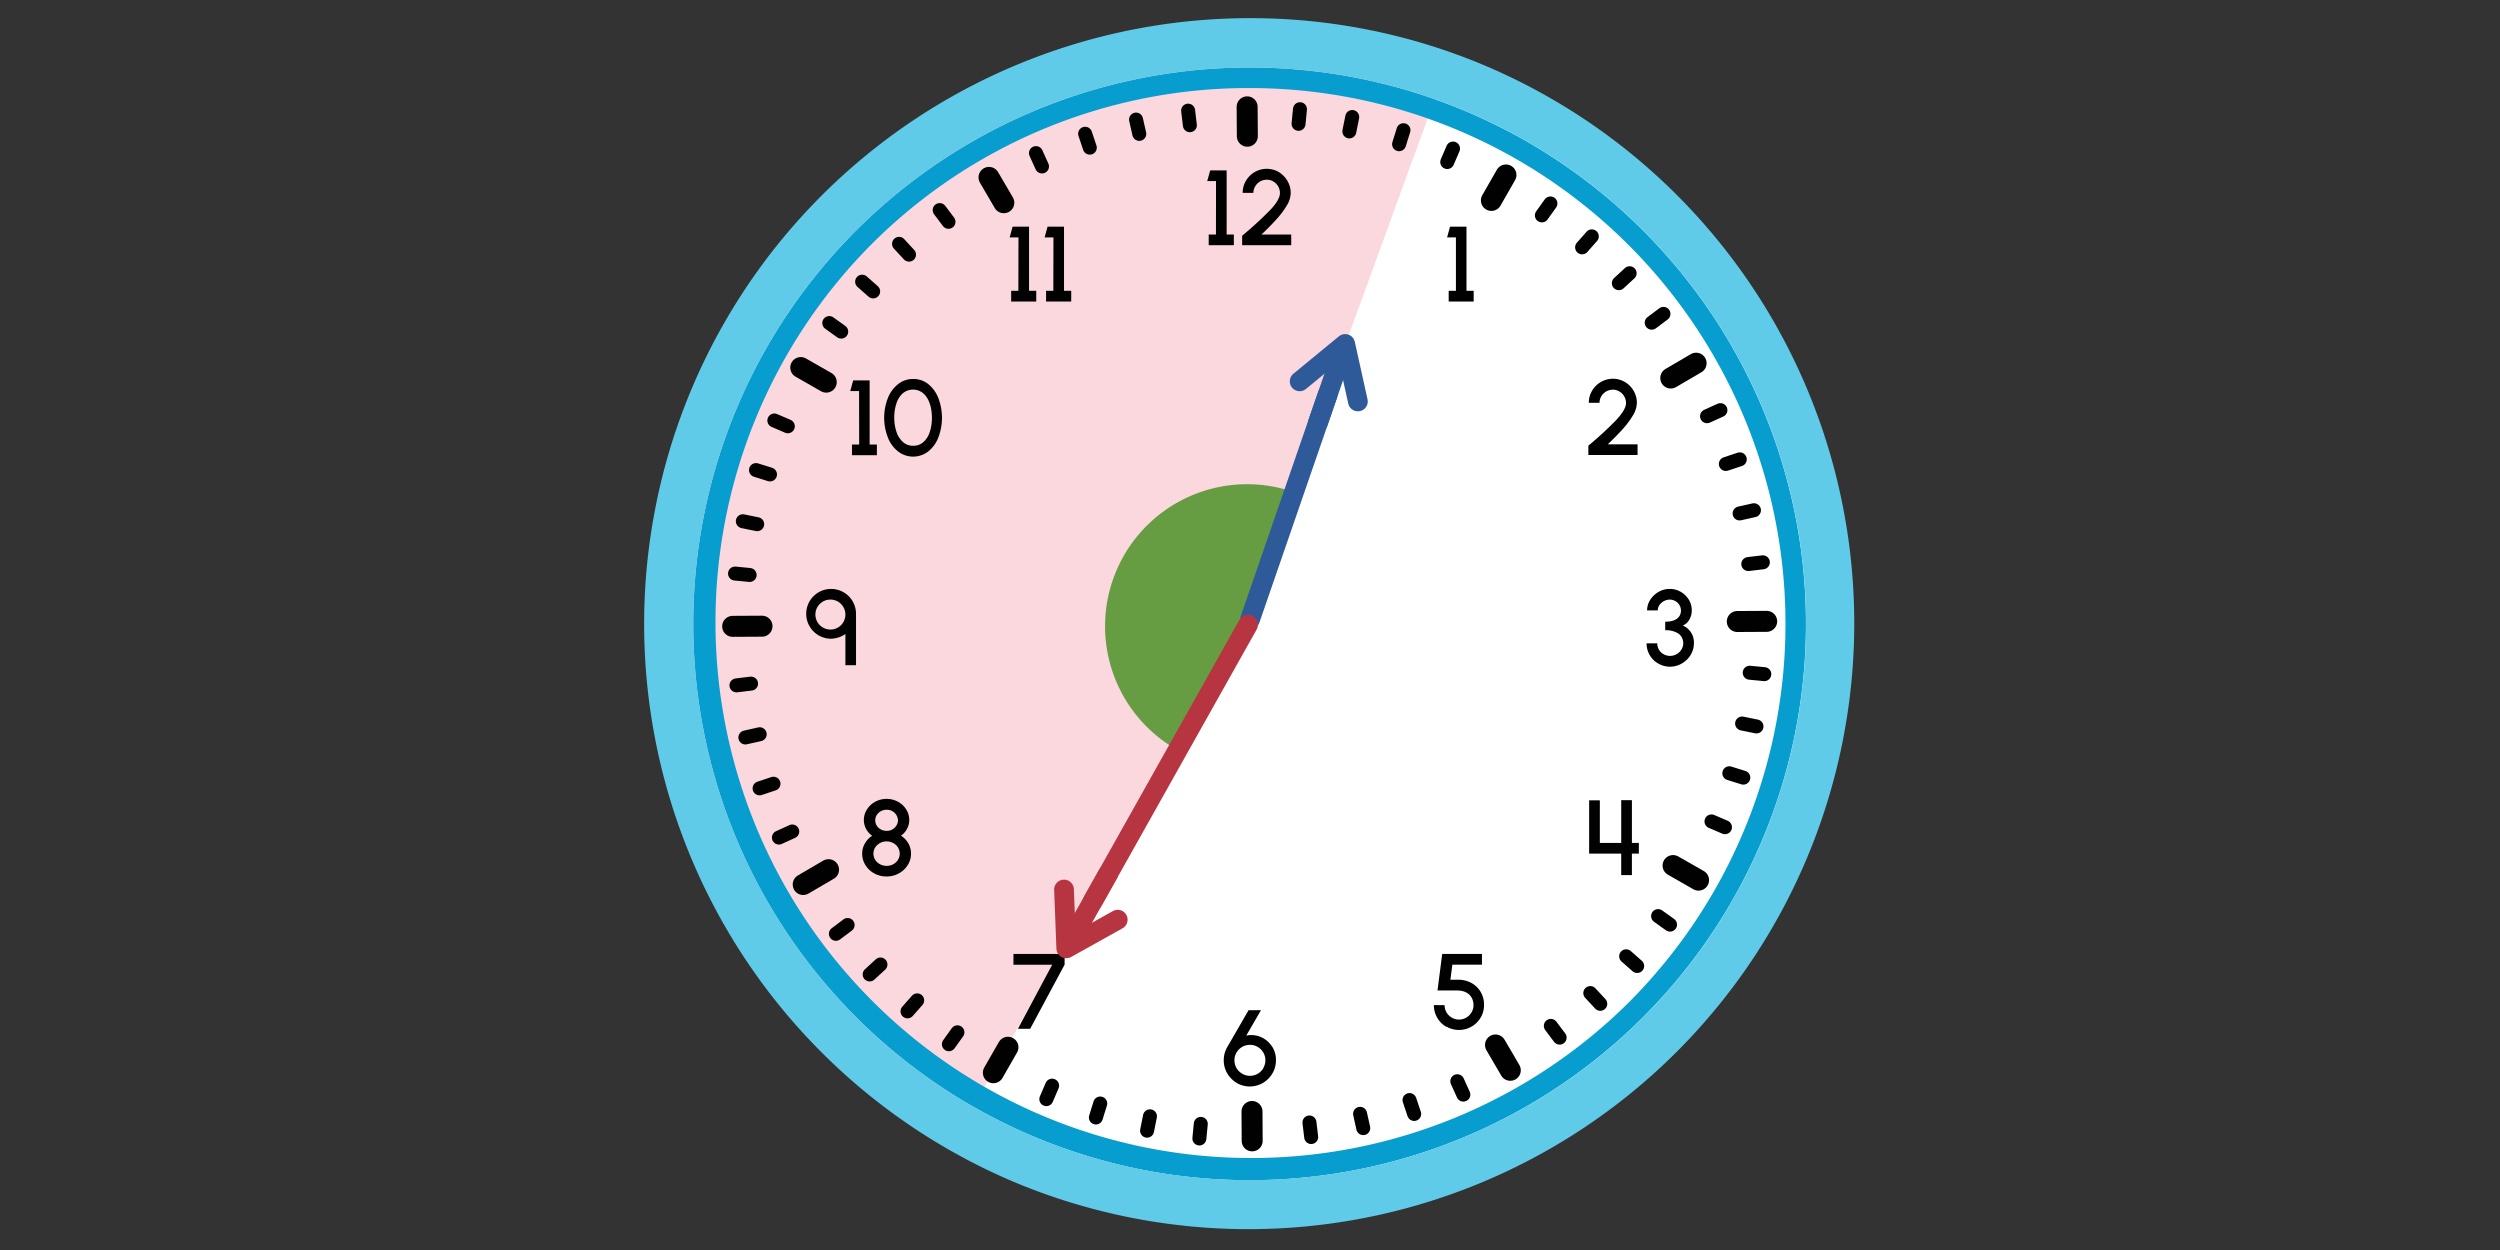 <svg xmlns="http://www.w3.org/2000/svg" width="760" height="380" viewBox="0 0 760 380"><rect x="0" y="0" width="760" height="380" fill="#333333" stroke="none"/><circle cx="379.9" cy="188.94" r="170" fill="#fff"/><path d="M377.48,191.16,438.42,23.93C301.11-41.45,81,165.6,290.22,346.5Z" fill="#fbd7de"/><path d="M379.13,147.2a43.18,43.18,0,0,0-22.07,80.3l20.42-36.34,15.22-41.77A43.2,43.2,0,0,0,379.13,147.2Z" fill="#679d42"/><path d="M379.9,26.77A162.87,162.87,0,0,1,495.07,304.82,162.88,162.88,0,0,1,264.72,74.48,161.81,161.81,0,0,1,379.9,26.77m0-6.25A169.13,169.13,0,1,0,549,189.65,169.13,169.13,0,0,0,379.9,20.52Z" fill="#079dce"/><path d="M379.9,20.52A169.13,169.13,0,1,1,210.77,189.65,169.13,169.13,0,0,1,379.9,20.52m0-15A184.17,184.17,0,0,0,308.22,359.3,184.17,184.17,0,0,0,451.57,20,183.06,183.06,0,0,0,379.9,5.52Z" fill="#60cbe9"/><line x1="537.07" y1="188.89" x2="528.14" y2="188.94" fill="none" stroke="#010101" stroke-linecap="round" stroke-linejoin="round" stroke-width="6.38"/><line x1="536.35" y1="204.94" x2="531.91" y2="204.51" fill="none" stroke="#010101" stroke-linecap="round" stroke-linejoin="round" stroke-width="4.25"/><line x1="533.97" y1="220.84" x2="529.6" y2="219.95" fill="none" stroke="#010101" stroke-linecap="round" stroke-linejoin="round" stroke-width="4.25"/><line x1="529.97" y1="236.4" x2="525.71" y2="235.07" fill="none" stroke="#010101" stroke-linecap="round" stroke-linejoin="round" stroke-width="4.25"/><line x1="524.39" y1="251.47" x2="520.29" y2="249.71" fill="none" stroke="#010101" stroke-linecap="round" stroke-linejoin="round" stroke-width="4.25"/><line x1="516.36" y1="267.56" x2="508.61" y2="263.13" fill="none" stroke="#010101" stroke-linecap="round" stroke-linejoin="round" stroke-width="6.38"/><line x1="507.69" y1="281.09" x2="504.06" y2="278.49" fill="none" stroke="#010101" stroke-linecap="round" stroke-linejoin="round" stroke-width="4.25"/><line x1="497.7" y1="293.66" x2="494.35" y2="290.71" fill="none" stroke="#010101" stroke-linecap="round" stroke-linejoin="round" stroke-width="4.25"/><line x1="486.48" y1="305.16" x2="483.45" y2="301.89" fill="none" stroke="#010101" stroke-linecap="round" stroke-linejoin="round" stroke-width="4.25"/><line x1="474.13" y1="315.44" x2="471.45" y2="311.87" fill="none" stroke="#010101" stroke-linecap="round" stroke-linejoin="round" stroke-width="4.25"/><line x1="459.13" y1="325.37" x2="454.63" y2="317.67" fill="none" stroke="#010101" stroke-linecap="round" stroke-linejoin="round" stroke-width="6.38"/><line x1="444.86" y1="332.76" x2="443.02" y2="328.69" fill="none" stroke="#010101" stroke-linecap="round" stroke-linejoin="round" stroke-width="4.25"/><line x1="429.91" y1="338.64" x2="428.49" y2="334.41" fill="none" stroke="#010101" stroke-linecap="round" stroke-linejoin="round" stroke-width="4.25"/><line x1="414.43" y1="342.95" x2="413.46" y2="338.6" fill="none" stroke="#010101" stroke-linecap="round" stroke-linejoin="round" stroke-width="4.25"/><line x1="398.6" y1="345.66" x2="398.07" y2="341.23" fill="none" stroke="#010101" stroke-linecap="round" stroke-linejoin="round" stroke-width="4.25"/><line x1="380.66" y1="346.82" x2="380.61" y2="337.89" fill="none" stroke="#010101" stroke-linecap="round" stroke-linejoin="round" stroke-width="6.38"/><line x1="364.61" y1="346.1" x2="365.04" y2="341.66" fill="none" stroke="#010101" stroke-linecap="round" stroke-linejoin="round" stroke-width="4.25"/><line x1="348.71" y1="343.73" x2="349.59" y2="339.35" fill="none" stroke="#010101" stroke-linecap="round" stroke-linejoin="round" stroke-width="4.25"/><line x1="333.15" y1="339.72" x2="334.47" y2="335.46" fill="none" stroke="#010101" stroke-linecap="round" stroke-linejoin="round" stroke-width="4.25"/><line x1="318.08" y1="334.14" x2="319.84" y2="330.04" fill="none" stroke="#010101" stroke-linecap="round" stroke-linejoin="round" stroke-width="4.25"/><line x1="301.98" y1="326.11" x2="306.42" y2="318.37" fill="none" stroke="#010101" stroke-linecap="round" stroke-linejoin="round" stroke-width="6.38"/><line x1="288.46" y1="317.45" x2="291.06" y2="313.82" fill="none" stroke="#010101" stroke-linecap="round" stroke-linejoin="round" stroke-width="4.25"/><line x1="275.88" y1="307.45" x2="278.83" y2="304.11" fill="none" stroke="#010101" stroke-linecap="round" stroke-linejoin="round" stroke-width="4.25"/><line x1="264.38" y1="296.23" x2="267.66" y2="293.21" fill="none" stroke="#010101" stroke-linecap="round" stroke-linejoin="round" stroke-width="4.25"/><line x1="254.11" y1="283.88" x2="257.68" y2="281.2" fill="none" stroke="#010101" stroke-linecap="round" stroke-linejoin="round" stroke-width="4.25"/><line x1="244.17" y1="268.89" x2="251.88" y2="264.38" fill="none" stroke="#010101" stroke-linecap="round" stroke-linejoin="round" stroke-width="6.38"/><line x1="236.79" y1="254.62" x2="240.85" y2="252.77" fill="none" stroke="#010101" stroke-linecap="round" stroke-linejoin="round" stroke-width="4.25"/><line x1="230.91" y1="239.66" x2="235.14" y2="238.25" fill="none" stroke="#010101" stroke-linecap="round" stroke-linejoin="round" stroke-width="4.25"/><line x1="226.59" y1="224.19" x2="230.95" y2="223.21" fill="none" stroke="#010101" stroke-linecap="round" stroke-linejoin="round" stroke-width="4.25"/><line x1="223.88" y1="208.35" x2="228.32" y2="207.82" fill="none" stroke="#010101" stroke-linecap="round" stroke-linejoin="round" stroke-width="4.25"/><line x1="222.73" y1="190.41" x2="231.65" y2="190.36" fill="none" stroke="#010101" stroke-linecap="round" stroke-linejoin="round" stroke-width="6.38"/><line x1="223.45" y1="174.36" x2="227.89" y2="174.79" fill="none" stroke="#010101" stroke-linecap="round" stroke-linejoin="round" stroke-width="4.25"/><line x1="225.82" y1="158.46" x2="230.19" y2="159.35" fill="none" stroke="#010101" stroke-linecap="round" stroke-linejoin="round" stroke-width="4.25"/><line x1="229.82" y1="142.9" x2="234.08" y2="144.23" fill="none" stroke="#010101" stroke-linecap="round" stroke-linejoin="round" stroke-width="4.25"/><line x1="235.4" y1="127.83" x2="239.5" y2="129.59" fill="none" stroke="#010101" stroke-linecap="round" stroke-linejoin="round" stroke-width="4.25"/><line x1="243.43" y1="111.74" x2="251.18" y2="116.17" fill="none" stroke="#010101" stroke-linecap="round" stroke-linejoin="round" stroke-width="6.38"/><line x1="252.1" y1="98.21" x2="255.73" y2="100.81" fill="none" stroke="#010101" stroke-linecap="round" stroke-linejoin="round" stroke-width="4.25"/><line x1="262.09" y1="85.63" x2="265.44" y2="88.59" fill="none" stroke="#010101" stroke-linecap="round" stroke-linejoin="round" stroke-width="4.25"/><line x1="273.31" y1="74.13" x2="276.34" y2="77.41" fill="none" stroke="#010101" stroke-linecap="round" stroke-linejoin="round" stroke-width="4.25"/><line x1="285.66" y1="63.86" x2="288.34" y2="67.43" fill="none" stroke="#010101" stroke-linecap="round" stroke-linejoin="round" stroke-width="4.25"/><line x1="300.66" y1="53.93" x2="305.16" y2="61.63" fill="none" stroke="#010101" stroke-linecap="round" stroke-linejoin="round" stroke-width="6.38"/><line x1="314.93" y1="46.54" x2="316.77" y2="50.6" fill="none" stroke="#010101" stroke-linecap="round" stroke-linejoin="round" stroke-width="4.25"/><line x1="329.88" y1="40.66" x2="331.3" y2="44.89" fill="none" stroke="#010101" stroke-linecap="round" stroke-linejoin="round" stroke-width="4.25"/><line x1="345.36" y1="36.35" x2="346.34" y2="40.7" fill="none" stroke="#010101" stroke-linecap="round" stroke-linejoin="round" stroke-width="4.25"/><line x1="361.19" y1="33.64" x2="361.72" y2="38.07" fill="none" stroke="#010101" stroke-linecap="round" stroke-linejoin="round" stroke-width="4.25"/><line x1="379.13" y1="32.48" x2="379.19" y2="41.41" fill="none" stroke="#010101" stroke-linecap="round" stroke-linejoin="round" stroke-width="6.38"/><line x1="395.19" y1="33.2" x2="394.76" y2="37.64" fill="none" stroke="#010101" stroke-linecap="round" stroke-linejoin="round" stroke-width="4.25"/><line x1="411.08" y1="35.57" x2="410.2" y2="39.95" fill="none" stroke="#010101" stroke-linecap="round" stroke-linejoin="round" stroke-width="4.25"/><line x1="426.65" y1="39.58" x2="425.32" y2="43.84" fill="none" stroke="#010101" stroke-linecap="round" stroke-linejoin="round" stroke-width="4.25"/><line x1="441.72" y1="45.16" x2="439.96" y2="49.26" fill="none" stroke="#010101" stroke-linecap="round" stroke-linejoin="round" stroke-width="4.25"/><line x1="457.81" y1="53.19" x2="453.38" y2="60.93" fill="none" stroke="#010101" stroke-linecap="round" stroke-linejoin="round" stroke-width="6.38"/><line x1="471.33" y1="61.85" x2="468.73" y2="65.48" fill="none" stroke="#010101" stroke-linecap="round" stroke-linejoin="round" stroke-width="4.25"/><line x1="483.91" y1="71.85" x2="480.96" y2="75.19" fill="none" stroke="#010101" stroke-linecap="round" stroke-linejoin="round" stroke-width="4.25"/><line x1="495.41" y1="83.06" x2="492.13" y2="86.09" fill="none" stroke="#010101" stroke-linecap="round" stroke-linejoin="round" stroke-width="4.25"/><line x1="505.69" y1="95.42" x2="502.12" y2="98.1" fill="none" stroke="#010101" stroke-linecap="round" stroke-linejoin="round" stroke-width="4.25"/><line x1="515.62" y1="110.41" x2="507.91" y2="114.92" fill="none" stroke="#010101" stroke-linecap="round" stroke-linejoin="round" stroke-width="6.38"/><line x1="523.01" y1="124.68" x2="518.94" y2="126.53" fill="none" stroke="#010101" stroke-linecap="round" stroke-linejoin="round" stroke-width="4.25"/><line x1="528.89" y1="139.64" x2="524.65" y2="141.05" fill="none" stroke="#010101" stroke-linecap="round" stroke-linejoin="round" stroke-width="4.25"/><line x1="533.2" y1="155.11" x2="528.84" y2="156.09" fill="none" stroke="#010101" stroke-linecap="round" stroke-linejoin="round" stroke-width="4.25"/><line x1="535.91" y1="170.94" x2="531.48" y2="171.47" fill="none" stroke="#010101" stroke-linecap="round" stroke-linejoin="round" stroke-width="4.25"/><path d="M369.67,55.05H367l.9-3.25h5V71.3h2.19v3.25h-7.64V71.3h2.2Z" fill="#010101"/><path d="M377.61,71.66a108.61,108.61,0,0,0,8.05-7.33C388,62,389.1,60.1,389.1,58.69a4.06,4.06,0,0,0-2-3.51,3.82,3.82,0,0,0-2-.55,4.09,4.09,0,0,0-3.51,2,3.84,3.84,0,0,0-.56,2h-3.25a7,7,0,0,1,1-3.69,7.32,7.32,0,0,1,2.68-2.65,7.31,7.31,0,0,1,7.28,0A7.7,7.7,0,0,1,391.38,55a7.2,7.2,0,0,1,1,3.67,7.6,7.6,0,0,1-1.22,3.85A25.46,25.46,0,0,1,388,66.7q-1.87,2.1-4.52,4.6h9.05v3.25H377.61Z" fill="#010101"/><path d="M376,329.23a8.09,8.09,0,0,1-2.9-2.91,7.65,7.65,0,0,1-1.08-4,7.93,7.93,0,0,1,1.12-4.1l6.42-11.11h3.77l-4.47,7.72a6.35,6.35,0,0,1,1.53-.17,7.39,7.39,0,0,1,3.71,1,7.79,7.79,0,0,1,2.79,2.77,7.37,7.37,0,0,1,1,3.88,7.79,7.79,0,0,1-1.07,4,8.12,8.12,0,0,1-2.91,2.91,7.92,7.92,0,0,1-7.95,0Zm8.06-4.58a4.68,4.68,0,0,0-1.7-6.37,4.53,4.53,0,0,0-2.37-.64,4.69,4.69,0,0,0-2.33,8.78,4.46,4.46,0,0,0,2.29.63A4.71,4.71,0,0,0,384.1,324.65Z" fill="#010101"/><path d="M257,192.73a7.87,7.87,0,0,1-4.55,1.44,7.57,7.57,0,1,1,7.78-7.57v15.62H257Zm-4.55-1.34a4.56,4.56,0,1,0-4.57-4.56A4.59,4.59,0,0,0,252.44,191.39Z" fill="#010101"/><path d="M504.09,201.7a6.8,6.8,0,0,1-2.59-2.57,7,7,0,0,1-.94-3.56h3.25a3.74,3.74,0,0,0,1.9,3.3,4.06,4.06,0,0,0,5.44-1.4,3.64,3.64,0,0,0-.92-4.87,6.81,6.81,0,0,0-4-1V189c3,0,4.78-1.21,4.78-3.44a3.32,3.32,0,0,0-1.72-2.84,3.38,3.38,0,0,0-1.68-.44,3.87,3.87,0,0,0-3.12,1.64,2.84,2.84,0,0,0-.53,1.64h-3.25a6,6,0,0,1,1-3.27,7.23,7.23,0,0,1,2.55-2.39,6.87,6.87,0,0,1,3.36-.87,6.59,6.59,0,0,1,3.3.87,7,7,0,0,1,2.47,2.38,6.26,6.26,0,0,1,.91,3.28,5.51,5.51,0,0,1-.73,2.79,4,4,0,0,1-2,1.81,5.58,5.58,0,0,1,3.38,5.41,6.76,6.76,0,0,1-1,3.53,7.21,7.21,0,0,1-2.65,2.58,7.08,7.08,0,0,1-3.57,1A7.19,7.19,0,0,1,504.09,201.7Z" fill="#010101"/><path d="M309.62,72.16h-2.68l.89-3.25h5v19.5h2.19v3.25h-7.63V88.41h2.19Z" fill="#010101"/><path d="M320.25,72.16h-2.68l.89-3.25h5v19.5h2.19v3.25h-7.64V88.41h2.2Z" fill="#010101"/><path d="M439.68,312.16a7.54,7.54,0,0,1-2.78-2.8,7.41,7.41,0,0,1-1-3.8h3.25a4.36,4.36,0,0,0,2.19,3.79,4.24,4.24,0,0,0,2.21.6,4.4,4.4,0,0,0,3.8-2.2,4.23,4.23,0,0,0,.59-2.19c0-2.49-1.69-4.45-4.94-4.45h-6L438.43,290h12.09v3.25h-9l-.6,4.59,2.37,0a8.36,8.36,0,0,1,4.06,1,7.4,7.4,0,0,1,2.8,2.75,7.67,7.67,0,0,1,1,3.88,7.37,7.37,0,0,1-1,3.82,7.54,7.54,0,0,1-2.77,2.78,7.63,7.63,0,0,1-7.69,0Z" fill="#010101"/><path d="M265.8,265.53a7.09,7.09,0,0,1-2.7-2.54,6.44,6.44,0,0,1-1-3.49,6.15,6.15,0,0,1,.83-3.09,6.61,6.61,0,0,1,2.21-2.34,5.84,5.84,0,0,1-1.58-8,6.78,6.78,0,0,1,2.52-2.35,7.33,7.33,0,0,1,6.89,0,6.78,6.78,0,0,1,2.52,2.35,6,6,0,0,1,.93,3.24,5.89,5.89,0,0,1-2.52,4.74,6.69,6.69,0,0,1,2.24,2.34,6.2,6.2,0,0,1,.81,3.09,6.36,6.36,0,0,1-1,3.49,7.05,7.05,0,0,1-2.71,2.54,7.53,7.53,0,0,1-3.72.94A7.61,7.61,0,0,1,265.8,265.53Zm7.18-4.16a3.45,3.45,0,0,0,.54-1.87,3.67,3.67,0,0,0-2-3.22,4.2,4.2,0,0,0-2-.49,4.06,4.06,0,0,0-3.46,1.84,3.45,3.45,0,0,0-.54,1.87,3.63,3.63,0,0,0,2,3.22,4.07,4.07,0,0,0,2,.5A4,4,0,0,0,273,261.37Zm0-12a3.33,3.33,0,0,0-3.44-3.2,3.51,3.51,0,0,0-3,1.59,2.94,2.94,0,0,0-.47,1.61,3.15,3.15,0,0,0,1.72,2.78,3.56,3.56,0,0,0,1.74.43A3.37,3.37,0,0,0,273,249.33Z" fill="#010101"/><path d="M482.86,135.49a106.37,106.37,0,0,0,8-7.32c2.29-2.34,3.45-4.23,3.45-5.64a4.08,4.08,0,0,0-2-3.51,3.78,3.78,0,0,0-2-.56,4.13,4.13,0,0,0-3.51,2,4,4,0,0,0-.55,2H483a7,7,0,0,1,1-3.69,7.4,7.4,0,0,1,2.68-2.65,7.25,7.25,0,0,1,7.28,0,7.5,7.5,0,0,1,2.65,2.66,7.24,7.24,0,0,1,1,3.68,7.72,7.72,0,0,1-1.22,3.85,26.14,26.14,0,0,1-3.11,4.16c-1.25,1.4-2.76,2.92-4.51,4.6h9.05v3.25H482.86Z" fill="#010101"/><path d="M261.16,118.89h-2.68l.89-3.25h5v19.5h2.2v3.25H259v-3.25h2.19Z" fill="#010101"/><path d="M273,137.23a10,10,0,0,1-3.1-4.27,16.53,16.53,0,0,1,0-11.91,10.1,10.1,0,0,1,3.1-4.26,7.16,7.16,0,0,1,4.6-1.58,7.25,7.25,0,0,1,4.6,1.56,10.25,10.25,0,0,1,3.07,4.28,16.81,16.81,0,0,1,0,11.91,10.21,10.21,0,0,1-3.07,4.27,7.49,7.49,0,0,1-9.2,0Zm7.72-2.84a7,7,0,0,0,1.94-3.1,13.49,13.49,0,0,0,.64-4.28c0-3.23-.91-5.93-2.61-7.43a4.85,4.85,0,0,0-6.26,0,7.06,7.06,0,0,0-1.93,3.11,13.28,13.28,0,0,0-.65,4.27,13.57,13.57,0,0,0,.66,4.28,7.06,7.06,0,0,0,1.95,3.1,4.55,4.55,0,0,0,3.14,1.17A4.48,4.48,0,0,0,280.71,134.39Z" fill="#010101"/><path d="M483.1,243.3h3.25v12.95l6.5,0v-13h3.25v13h2.11v3.25H496.1v6.53h-3.25v-6.53H483.1Z" fill="#010101"/><path d="M319.87,293.27H308.09V290h15.55v3.25l-10.47,19.51h-3.73Z" fill="#010101"/><path d="M442.6,72.16h-2.68l.89-3.25h5v19.5H448v3.25H440.4V88.41h2.2Z" fill="#010101"/><polyline points="380.01 188.32 381.61 183.69 401.14 127.1 403.58 120.06" fill="none" stroke="#2e5a9a" stroke-linecap="round" stroke-miterlimit="10" stroke-width="6"/><polyline points="395.1 115.93 408.93 104.56 412.8 122.04" fill="none" stroke="#2e5a9a" stroke-linecap="round" stroke-linejoin="round" stroke-width="6"/><line x1="400.5" y1="128.97" x2="408.39" y2="106.12" fill="none" stroke="#2e5a9a" stroke-miterlimit="10" stroke-width="6"/><polyline points="379.42 189.87 377.02 194.14 335.83 267.51 332.18 274.01" fill="none" stroke="#b63541" stroke-linecap="round" stroke-miterlimit="10" stroke-width="6"/><polyline points="339.79 279.58 324.15 288.31 323.46 270.41" fill="none" stroke="#b63541" stroke-linecap="round" stroke-linejoin="round" stroke-width="6"/><line x1="337.19" y1="265.09" x2="324.96" y2="286.86" fill="none" stroke="#b63541" stroke-miterlimit="10" stroke-width="6"/></svg>
